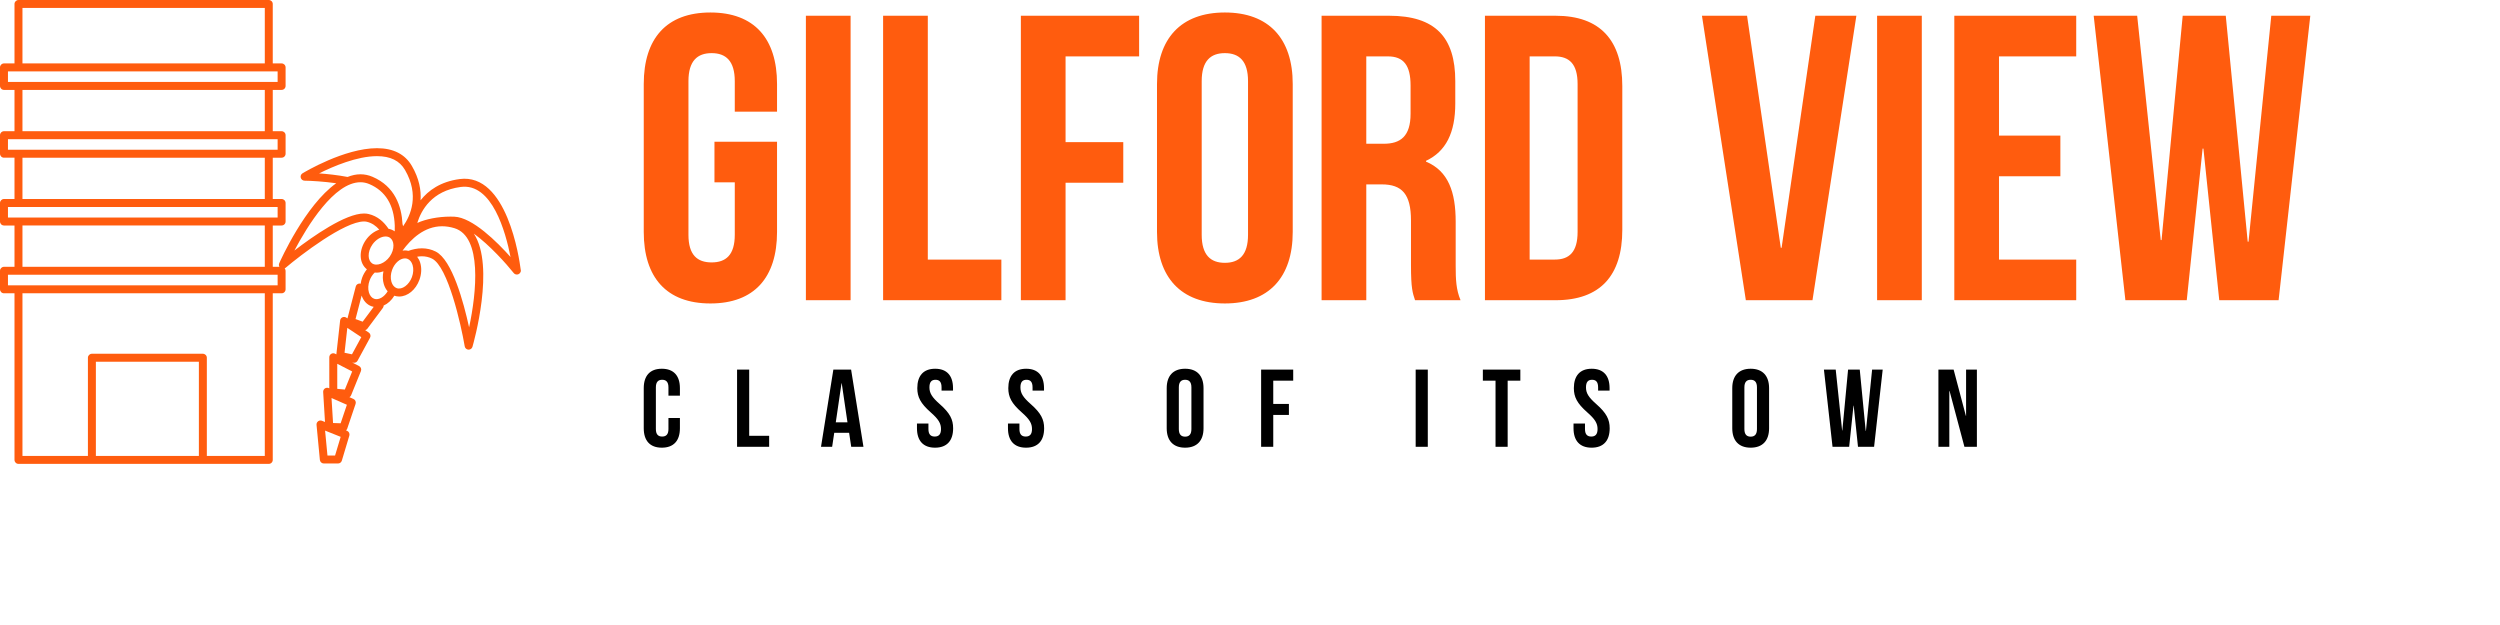 
<!--?xml version="1.0" standalone="no"?-->
              
             
              
              <svg id="sw-js-blob-svg" viewBox="0 0 400 100" xmlns="http://www.w3.org/2000/svg" version="1.1">
              
              <defs id="SvgjsDefs1422">
              </defs>
              <g id="SvgjsG1423" featurekey="UqkkrJ-0" transform="matrix(0.926,0,0,0.926,-4.63,-9.189)" fill="#ff5c0e">
              <path xmlns="http://www.w3.org/2000/svg" d="M94.959,56.432c-0.228-1.812-2.357-16.652-10.534-15.569c-3.322,0.442-5.419,1.974-6.757,3.667  c0.118-1.75-0.238-3.753-1.497-5.925c-1.183-2.042-3.214-3.077-6.037-3.077c-5.633,0-12.568,4.162-12.861,4.339  c-0.262,0.159-0.388,0.472-0.307,0.768c0.081,0.297,0.347,0.503,0.654,0.508c1.211,0.017,3.302,0.139,5.474,0.443  c-5.36,3.8-9.628,13.328-9.849,13.831c-0.089,0.201-0.068,0.423,0.033,0.606h-1.149v-7.137h1.529c0.38,0,0.688-0.308,0.688-0.688  v-3.202c0-0.38-0.308-0.688-0.688-0.688h-1.529v-7.137h1.529c0.38,0,0.688-0.308,0.688-0.688v-3.202c0-0.38-0.308-0.688-0.688-0.688  h-1.529v-7.137h1.529c0.38,0,0.688-0.308,0.688-0.688v-3.202c0-0.38-0.308-0.688-0.688-0.688h-1.529V10.612  c0-0.38-0.308-0.688-0.688-0.688H8.193c-0.38,0-0.688,0.308-0.688,0.688V20.88H5.688C5.308,20.88,5,21.188,5,21.568v3.202  c0,0.38,0.308,0.688,0.688,0.688h1.817v7.137H5.688C5.308,32.594,5,32.902,5,33.282v3.202c0,0.38,0.308,0.688,0.688,0.688h1.817  v7.137H5.688C5.308,44.309,5,44.617,5,44.997v3.202c0,0.38,0.308,0.688,0.688,0.688h1.817v7.137H5.688  C5.308,56.024,5,56.332,5,56.711v3.202c0,0.38,0.308,0.688,0.688,0.688h1.817v28.787c0,0.38,0.308,0.688,0.688,0.688h12.685h19.173  h11.389c0.38,0,0.688-0.308,0.688-0.688V60.601h1.529c0.38,0,0.688-0.308,0.688-0.688v-3.202c0-0.16-0.063-0.301-0.155-0.417  c0.044-0.023,0.089-0.041,0.128-0.074c2.63-2.234,10.194-8.03,13.578-8.03c0.176,0,0.337,0.017,0.477,0.049  c0.897,0.21,1.6,0.723,2.158,1.362c-0.872,0.295-1.701,0.918-2.306,1.778c-0.605,0.86-0.925,1.852-0.902,2.795  c0.025,0.966,0.411,1.765,1.072,2.285c-0.338,0.418-0.626,0.904-0.827,1.457c-0.124,0.34-0.197,0.686-0.247,1.031  c-0.124-0.035-0.255-0.043-0.382-0.005c-0.229,0.069-0.407,0.253-0.467,0.485l-1.432,5.512l-0.206-0.137  c-0.2-0.133-0.453-0.151-0.672-0.051c-0.217,0.102-0.366,0.309-0.392,0.547l-0.652,5.854l-0.217-0.112  c-0.213-0.111-0.469-0.101-0.673,0.025c-0.205,0.125-0.33,0.348-0.33,0.588l0.002,5.37l-0.096-0.042  c-0.22-0.097-0.473-0.073-0.67,0.065c-0.197,0.137-0.308,0.367-0.294,0.606l0.317,5.185l-0.524-0.209  c-0.222-0.09-0.475-0.056-0.667,0.088s-0.296,0.378-0.273,0.616l0.577,6.054c0.034,0.353,0.331,0.622,0.685,0.622h2.451  c0.304,0,0.571-0.199,0.659-0.49l1.297-4.325c0.102-0.341-0.073-0.704-0.404-0.836l-0.174-0.07c0.095-0.079,0.174-0.181,0.216-0.304  l1.444-4.278c0.114-0.338-0.049-0.706-0.375-0.85l-0.689-0.303c0.125-0.075,0.229-0.186,0.287-0.328l1.699-4.183  c0.133-0.33-0.006-0.708-0.323-0.871l-1.201-0.618l0.197,0.041c0.047,0.01,0.094,0.014,0.141,0.014c0.249,0,0.483-0.135,0.605-0.36  l2.154-3.968c0.17-0.313,0.073-0.704-0.224-0.901l-0.617-0.41c0.141-0.04,0.274-0.109,0.367-0.233l2.699-3.619  c0.088-0.119,0.123-0.258,0.126-0.397c0.725-0.321,1.372-0.916,1.847-1.701c0.266,0.09,0.544,0.14,0.829,0.14  c1.469,0,2.879-1.161,3.508-2.89c0.359-0.987,0.409-2.029,0.141-2.933c-0.12-0.405-0.31-0.75-0.536-1.053  c0.271-0.046,0.544-0.078,0.818-0.078c0.633,0,1.228,0.138,1.769,0.412c2.747,1.389,4.998,11.406,5.633,15.149  c0.054,0.316,0.319,0.554,0.639,0.571c0.013,0.001,0.027,0.001,0.039,0.001c0.305,0,0.575-0.201,0.661-0.496  c0.191-0.662,3.95-13.88,0.24-19.545c2.715,1.955,5.637,5.237,6.882,6.8c0.133,0.167,0.333,0.259,0.538,0.259  c0.004,0,0.006,0,0.01,0C94.689,57.364,95,57.051,95,56.669C95,56.585,94.986,56.505,94.959,56.432z M8.881,11.299h41.872v9.58  H8.881V11.299z M6.376,24.081v-1.826H52.97v1.826H6.376z M8.881,25.457h41.872v7.137H8.881V25.457z M6.376,35.796V33.97H52.97v1.826  H6.376z M8.881,37.172h41.872v7.137H8.881V37.172z M6.376,47.511v-1.826H52.97v1.826H6.376z M8.881,48.886h41.872v7.137H8.881  V48.886z M21.566,88.701V72.423h17.797v16.278H21.566z M50.753,88.701H40.739V71.735c0-0.38-0.308-0.688-0.688-0.688H20.878  c-0.38,0-0.688,0.308-0.688,0.688v16.966H8.881v-28.1h41.872V88.701z M52.97,59.225H6.376v-1.826H52.97V59.225z M62.894,88.634  H61.58l-0.41-4.309l2.693,1.077L62.894,88.634z M63.858,83.06l-1.312-0.045l-0.264-4.32l2.656,1.168L63.858,83.06z M64.583,77.234  l-1.308-0.124l-0.002-4.329l2.579,1.326L64.583,77.234z M65.817,71.143l-1.285-0.268l0.479-4.302l2.416,1.605L65.817,71.143z   M60.139,39.882c2.451-1.224,6.56-2.978,9.995-2.978c2.329,0,3.914,0.782,4.847,2.391c2.523,4.353,0.967,7.876-0.328,9.721  c-0.028-0.12-0.068-0.247-0.103-0.372c-0.158-3.068-1.3-6.517-5.198-8.179c-0.666-0.284-1.364-0.429-2.073-0.429  c-0.75,0-1.493,0.17-2.224,0.461C63.293,40.163,61.521,39.98,60.139,39.882z M68.687,46.9c-0.243-0.057-0.51-0.086-0.791-0.086  c-3.206,0-8.813,3.926-12.03,6.4c2.232-4.223,6.871-11.802,11.414-11.802c0.523,0,1.039,0.107,1.534,0.318  c2.78,1.186,4.259,3.592,4.395,7.151c0.013,0.349,0.004,0.687-0.007,1.021c-0.006-0.004-0.01-0.011-0.017-0.015  c-0.31-0.219-0.668-0.36-1.05-0.429C71.36,48.292,70.26,47.268,68.687,46.9z M69.35,52.17c0.593-0.843,1.484-1.387,2.271-1.387  c0.296,0,0.555,0.077,0.772,0.23c0.366,0.257,0.576,0.714,0.59,1.287c0.016,0.649-0.215,1.349-0.651,1.969  c-0.816,1.159-2.249,1.717-3.044,1.158c-0.366-0.257-0.576-0.714-0.59-1.287C68.682,53.49,68.914,52.791,69.35,52.17z   M67.664,65.504l-1.234-0.45l1.055-4.06c0.308,0.898,0.898,1.555,1.693,1.844c0.128,0.047,0.26,0.08,0.393,0.105L67.664,65.504z   M69.65,61.547c-0.421-0.153-0.742-0.54-0.906-1.089c-0.185-0.622-0.143-1.358,0.116-2.071c0.201-0.552,0.521-1.028,0.894-1.377  c0.101,0.011,0.202,0.022,0.306,0.022c0.397,0,0.799-0.085,1.192-0.231c-0.159,0.761-0.141,1.526,0.063,2.211  c0.144,0.487,0.372,0.905,0.667,1.242C71.396,61.237,70.421,61.826,69.65,61.547z M76.177,57.798  c-0.489,1.344-1.713,2.247-2.636,1.912c-0.421-0.153-0.742-0.54-0.906-1.089c-0.185-0.623-0.144-1.358,0.116-2.07  c0.419-1.15,1.351-1.985,2.215-1.985c0.146,0,0.287,0.025,0.421,0.073c0.421,0.153,0.742,0.54,0.906,1.089  C76.477,56.351,76.436,57.086,76.177,57.798z M86.053,66.483c-0.94-4.317-2.92-11.653-5.771-13.095  c-0.735-0.371-1.539-0.559-2.39-0.559c-0.811,0-1.595,0.18-2.328,0.438c-0.196-0.046-0.395-0.078-0.599-0.078  c-0.139,0-0.277,0.02-0.414,0.04c1.461-2.006,3.764-4.21,6.844-4.21c0.687,0,1.398,0.111,2.114,0.328  C88.336,50.816,87.351,60.464,86.053,66.483z M83.499,47.364c-0.221-0.009-0.442-0.013-0.66-0.013c-2.163,0-4.312,0.442-5.737,1.095  c0.657-2.151,2.483-5.551,7.504-6.219c5.436-0.723,7.76,7.788,8.607,12.104C90.893,51.731,86.645,47.492,83.499,47.364z">
              </path>
              </g>
              <g id="SvgjsG1424" featurekey="0kuQ8p-0" transform="matrix(3.251,0,0,3.251,100.984,-16.987)" fill="#ff5c0e">
              <path d="M4.1 14.2 l0 -2 l3.08 0 l0 4.44 c0 2.24 -1.12 3.52 -3.28 3.52 s-3.28 -1.28 -3.28 -3.52 l0 -7.28 c0 -2.24 1.12 -3.52 3.28 -3.52 s3.28 1.28 3.28 3.52 l0 1.36 l-2.08 0 l0 -1.5 c0 -1 -0.44 -1.38 -1.14 -1.38 s-1.14 0.38 -1.14 1.38 l0 7.56 c0 1 0.44 1.36 1.14 1.36 s1.14 -0.36 1.14 -1.36 l0 -2.58 l-1 0 z M8.6 20 l0 -14 l2.2 0 l0 14 l-2.2 0 z M12.4 20 l0 -14 l2.2 0 l0 12 l3.62 0 l0 2 l-5.82 0 z M21.38 8 l0 4.22 l2.84 0 l0 2 l-2.84 0 l0 5.78 l-2.2 0 l0 -14 l5.82 0 l0 2 l-3.62 0 z M28.08 9.22 l0 7.56 c0 1 0.44 1.38 1.14 1.38 s1.14 -0.38 1.14 -1.38 l0 -7.56 c0 -1 -0.44 -1.38 -1.14 -1.38 s-1.14 0.38 -1.14 1.38 z M25.88 16.64 l0 -7.28 c0 -2.24 1.18 -3.52 3.34 -3.52 s3.34 1.28 3.34 3.52 l0 7.28 c0 2.24 -1.18 3.52 -3.34 3.52 s-3.34 -1.28 -3.34 -3.52 z M40.82 20 l-2.24 0 c-0.12 -0.36 -0.2 -0.58 -0.2 -1.72 l0 -2.2 c0 -1.3 -0.44 -1.78 -1.44 -1.78 l-0.76 0 l0 5.7 l-2.2 0 l0 -14 l3.32 0 c2.28 0 3.26 1.06 3.26 3.22 l0 1.1 c0 1.44 -0.46 2.36 -1.44 2.82 l0 0.04 c1.1 0.46 1.46 1.5 1.46 2.96 l0 2.16 c0 0.68 0.02 1.18 0.24 1.7 z M37.24 8 l-1.06 0 l0 4.3 l0.86 0 c0.82 0 1.32 -0.36 1.32 -1.48 l0 -1.38 c0 -1 -0.34 -1.44 -1.12 -1.44 z M42.02 20 l0 -14 l3.48 0 c2.2 0 3.28 1.22 3.28 3.46 l0 7.08 c0 2.24 -1.08 3.46 -3.28 3.46 l-3.48 0 z M45.46 8 l-1.24 0 l0 10 l1.24 0 c0.7 0 1.12 -0.36 1.12 -1.36 l0 -7.28 c0 -1 -0.42 -1.36 -1.12 -1.36 z M54.92 6 l1.66 11.42 l0.04 0 l1.66 -11.42 l2.02 0 l-2.16 14 l-3.28 0 l-2.16 -14 l2.22 0 z M61.32 20 l0 -14 l2.2 0 l0 14 l-2.2 0 z M67.32 8 l0 3.9 l3.02 0 l0 2 l-3.02 0 l0 4.1 l3.8 0 l0 2 l-6 0 l0 -14 l6 0 l0 2 l-3.8 0 z M78.16 20 l-0.78 -7.46 l-0.04 0 l-0.78 7.46 l-3.02 0 l-1.56 -14 l2.14 0 l1.16 11.04 l0.04 0 l1.04 -11.04 l2.12 0 l1.08 11.12 l0.04 0 l1.12 -11.12 l1.92 0 l-1.56 14 l-2.92 0 z">
              </path>
              </g>
              <g id="SvgjsG1425" featurekey="Nh6iBa-0" transform="matrix(0.882,0,0,0.882,102.453,53.848)" fill="black">
              <path d="M5.1 14.78 l2.08 0 l0 1.86 c0 2.24 -1.12 3.52 -3.28 3.52 s-3.28 -1.28 -3.28 -3.52 l0 -7.28 c0 -2.24 1.12 -3.52 3.28 -3.52 s3.28 1.28 3.28 3.52 l0 1.36 l-2.08 0 l0 -1.5 c0 -1 -0.44 -1.38 -1.14 -1.38 s-1.14 0.38 -1.14 1.38 l0 7.56 c0 1 0.44 1.36 1.14 1.36 s1.14 -0.36 1.14 -1.36 l0 -2 z M17.548 20 l0 -14 l2.2 0 l0 12 l3.62 0 l0 2 l-5.82 0 z M38.236 6 l2.24 14 l-2.22 0 l-0.38 -2.54 l-2.7 0 l-0.38 2.54 l-2.02 0 l2.24 -14 l3.22 0 z M36.496 8.48 l-1.04 7.08 l2.12 0 l-1.04 -7.08 l-0.04 0 z M50.244 9.36 c0 -2.24 1.1 -3.52 3.24 -3.52 s3.24 1.28 3.24 3.52 l0 0.44 l-2.08 0 l0 -0.58 c0 -1 -0.4 -1.38 -1.1 -1.38 s-1.1 0.38 -1.1 1.38 c0 1.02 0.44 1.78 1.88 3.04 c1.84 1.62 2.42 2.78 2.42 4.38 c0 2.24 -1.12 3.52 -3.28 3.52 s-3.28 -1.28 -3.28 -3.52 l0 -0.86 l2.08 0 l0 1 c0 1 0.44 1.36 1.14 1.36 s1.14 -0.36 1.14 -1.36 c0 -1.02 -0.44 -1.78 -1.88 -3.04 c-1.84 -1.62 -2.42 -2.78 -2.42 -4.38 z M66.752 9.36 c0 -2.24 1.1 -3.52 3.24 -3.52 s3.24 1.28 3.24 3.52 l0 0.44 l-2.08 0 l0 -0.58 c0 -1 -0.4 -1.38 -1.1 -1.38 s-1.1 0.38 -1.1 1.38 c0 1.02 0.44 1.78 1.88 3.04 c1.84 1.62 2.42 2.78 2.42 4.38 c0 2.24 -1.12 3.52 -3.28 3.52 s-3.28 -1.28 -3.28 -3.52 l0 -0.86 l2.08 0 l0 1 c0 1 0.44 1.36 1.14 1.36 s1.14 -0.36 1.14 -1.36 c0 -1.02 -0.44 -1.78 -1.88 -3.04 c-1.84 -1.62 -2.42 -2.78 -2.42 -4.38 z M97.688 9.22 l0 7.56 c0 1 0.44 1.38 1.14 1.38 s1.14 -0.38 1.14 -1.38 l0 -7.56 c0 -1 -0.44 -1.38 -1.14 -1.38 s-1.14 0.38 -1.14 1.38 z M95.488 16.64 l0 -7.28 c0 -2.24 1.18 -3.52 3.34 -3.52 s3.34 1.28 3.34 3.52 l0 7.28 c0 2.24 -1.18 3.52 -3.34 3.52 s-3.34 -1.28 -3.34 -3.52 z M114.816 8 l0 4.22 l2.84 0 l0 2 l-2.84 0 l0 5.78 l-2.2 0 l0 -14 l5.82 0 l0 2 l-3.62 0 z M140.651 20 l0 -14 l2.2 0 l0 14 l-2.2 0 z M152.839 8 l0 -2 l6.8 0 l0 2 l-2.3 0 l0 12 l-2.2 0 l0 -12 l-2.3 0 z M169.347 9.36 c0 -2.24 1.1 -3.52 3.24 -3.52 s3.24 1.28 3.24 3.52 l0 0.44 l-2.08 0 l0 -0.58 c0 -1 -0.4 -1.38 -1.1 -1.38 s-1.1 0.38 -1.1 1.38 c0 1.02 0.44 1.78 1.88 3.04 c1.84 1.62 2.42 2.78 2.42 4.38 c0 2.24 -1.12 3.52 -3.28 3.52 s-3.28 -1.28 -3.28 -3.52 l0 -0.86 l2.08 0 l0 1 c0 1 0.44 1.36 1.14 1.36 s1.14 -0.36 1.14 -1.36 c0 -1.02 -0.44 -1.78 -1.88 -3.04 c-1.84 -1.62 -2.42 -2.78 -2.42 -4.38 z M200.283 9.22 l0 7.56 c0 1 0.44 1.38 1.14 1.38 s1.14 -0.38 1.14 -1.38 l0 -7.56 c0 -1 -0.44 -1.38 -1.14 -1.38 s-1.14 0.38 -1.14 1.38 z M198.083 16.64 l0 -7.28 c0 -2.24 1.18 -3.52 3.34 -3.52 s3.34 1.28 3.34 3.52 l0 7.28 c0 2.24 -1.18 3.52 -3.34 3.52 s-3.34 -1.28 -3.34 -3.52 z M220.891 20 l-0.78 -7.46 l-0.04 0 l-0.78 7.46 l-3.02 0 l-1.56 -14 l2.14 0 l1.16 11.04 l0.04 0 l1.04 -11.04 l2.12 0 l1.08 11.12 l0.04 0 l1.12 -11.12 l1.92 0 l-1.56 14 l-2.92 0 z M240.199 20 l-2.7 -10.14 l-0.04 0 l0 10.14 l-1.98 0 l0 -14 l2.76 0 l2.22 8.38 l0.04 0 l0 -8.38 l1.96 0 l0 14 l-2.26 0 z">
              </path>
              </g>
              </svg>
